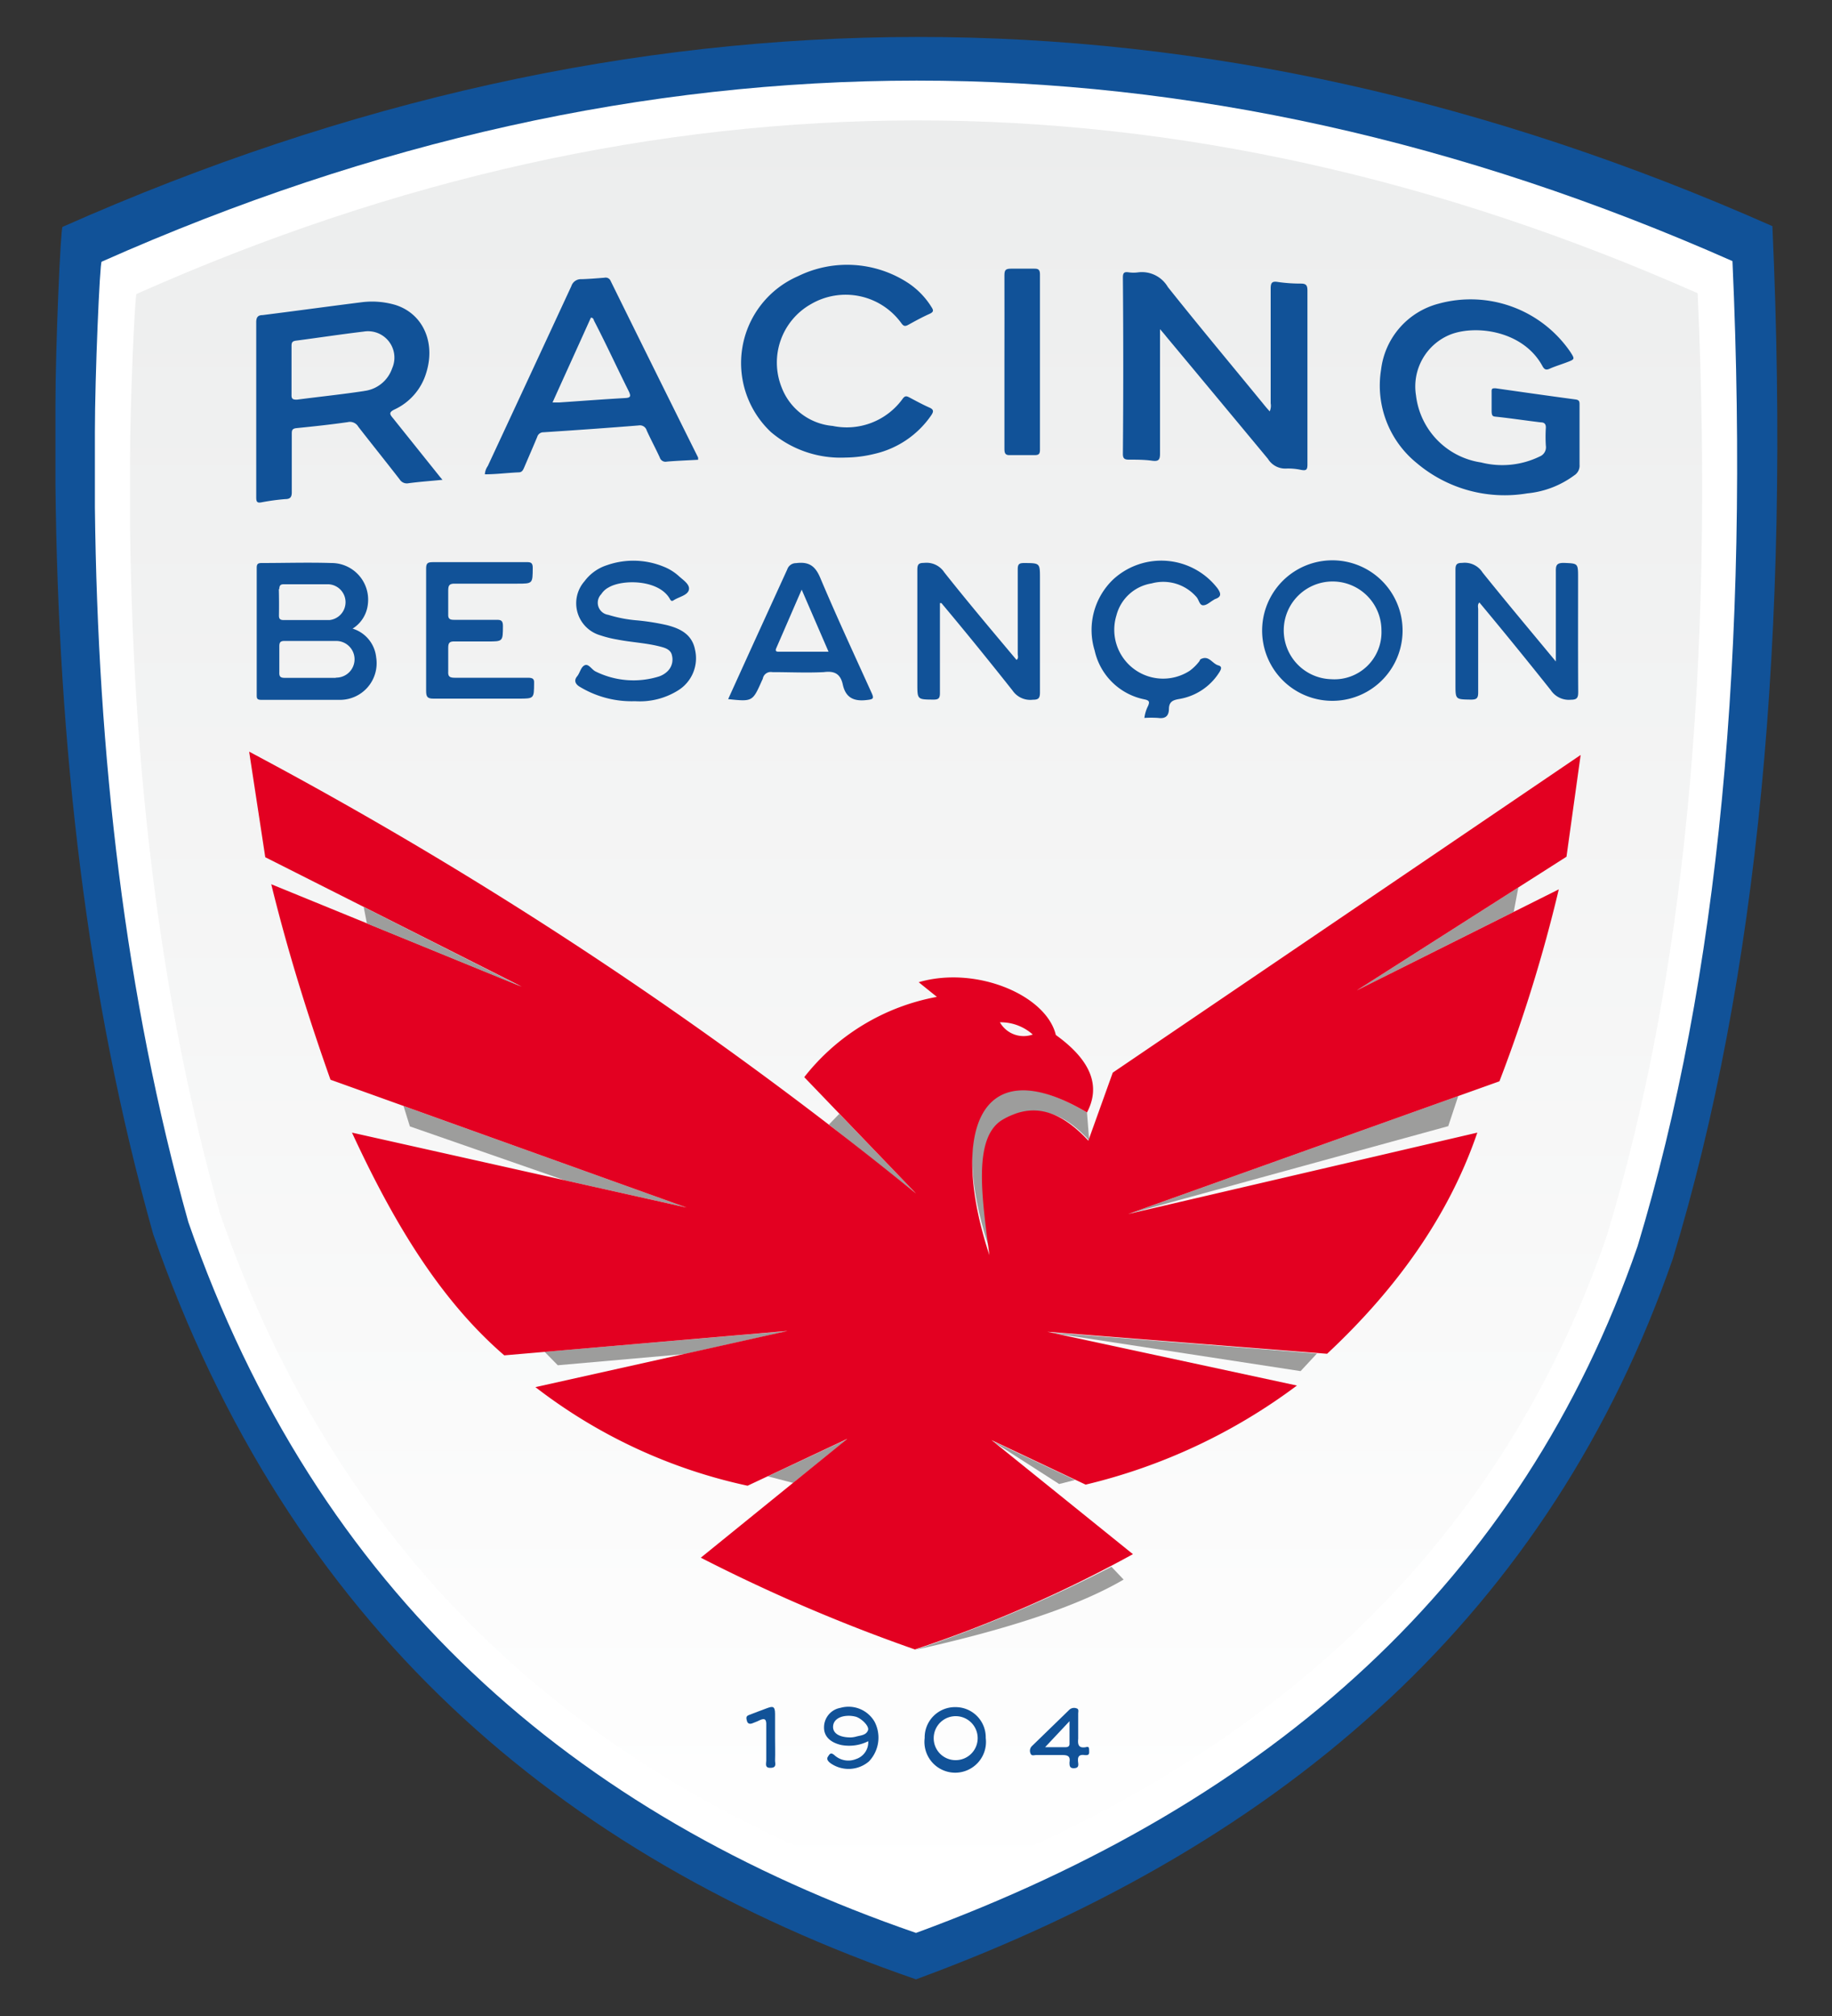 <svg xmlns="http://www.w3.org/2000/svg" xmlns:xlink="http://www.w3.org/1999/xlink" viewBox="0 0 150 165"><rect x="0" y="0" width="150" height="165" fill="#333333" stroke="none"/><defs><style>.cls-1{fill:#115298;}.cls-2{fill:#fff;}.cls-3{fill:url(#Dégradé_sans_nom_7);}.cls-4{fill:#9d9d9c;}.cls-5{fill:#e30021;}</style><linearGradient id="Dégradé_sans_nom_7" x1="75" y1="9.87" x2="75" y2="155.02" gradientUnits="userSpaceOnUse"><stop offset="0" stop-color="#eceded"/><stop offset="1" stop-color="#fff"/></linearGradient></defs><g id="Calque_3" data-name="Calque 3"><path class="cls-1" d="M75,162c-29.37-10.13-51.34-29.08-62.46-61-5.46-19.42-7.78-40-8-61.33V33.18c0-4.79.42-14.54.58-14.61q70-31.06,140-.06,2.26,50.18-8.15,84.5C127,131.77,105.59,150.76,75,162Z"/><path class="cls-2" d="M75,158.2c-28-9.66-49-27.74-59.58-58.18C10.23,81.5,8,61.87,7.77,41.52V35.36c0-4.57.4-13.87.55-13.94Q75-8.2,141.85,21.37,144,69.22,134.08,102C124.61,129.4,104.17,147.5,75,158.2Z"/><path class="cls-3" d="M75,155c-26.82-9.25-46.89-26.56-57-55.71-5-17.73-7.1-36.53-7.35-56V37.4c0-4.37.39-13.27.53-13.34Q75-4.32,139,24q2.07,45.81-7.44,77.16C122.5,127.45,102.93,144.78,75,155Z"/><polygon class="cls-4" points="124.32 72.63 123.94 74.63 111.09 81.06 124.32 72.63"/><polygon class="cls-4" points="119.4 89.7 118.58 92.17 92.38 99.36 119.4 89.7"/><polygon class="cls-4" points="107.83 110.78 106.49 112.22 85.75 109.04 107.83 110.78"/><polygon class="cls-4" points="88.02 121.13 86.72 121.46 81.19 117.91 88.02 121.13"/><path class="cls-4" d="M91,128.23l1,1.05c-3.89,2.28-9.85,4.15-17.08,5.76A114,114,0,0,0,91,128.23Z"/><polygon class="cls-4" points="64.94 121.37 62.86 120.83 69.38 117.78 64.94 121.37"/><polygon class="cls-4" points="44.59 110.64 45.67 111.74 55.99 110.83 64.48 108.94 44.59 110.64"/><polygon class="cls-4" points="33.04 90.52 33.56 92.19 46.23 96.6 56.21 98.83 33.04 90.52"/><polygon class="cls-4" points="68.72 91.16 67.87 92.04 75 97.68 68.72 91.16"/><path class="cls-4" d="M89,91.05l.18,2.29c-1.77-1.9-3.46-2.81-6-2.18s-2.86,6.12-2,11.55C77.79,93.05,79.64,85.51,89,91.05Z"/><path class="cls-5" d="M129.42,61.79l-38.31,26-2,5.57c-2.3-2.48-4.52-3.17-7-1.73s-1.71,6.37-1.1,11.1C77.78,92.93,80,85.72,89,91.05c1.1-2.08.44-4.19-2.55-6.34-.79-3.29-6.57-5.69-11.23-4.32l1.49,1.2a17.91,17.91,0,0,0-10.86,6.57L75,97.68A339.6,339.6,0,0,0,20.4,61.52l1.32,8.64,21,10.59L22.21,72.37c1.27,5.18,2.91,10.53,4.85,16L56.21,98.83,28.82,92.7c3.29,7.11,7.1,13.6,12.47,18.23l23.19-2-20.64,4.6a43.32,43.32,0,0,0,17.37,8.07l8.17-3.84-12,9.73A139.16,139.16,0,0,0,74.91,135a106.82,106.82,0,0,0,17.85-7.8l-11.57-9.33,7.7,3.64a47.1,47.1,0,0,0,17.3-8.11L85.75,109l22.91,1.8c5.78-5.4,10-11.38,12.3-18.1L92.38,99.36,122.77,88.5a122.84,122.84,0,0,0,4.86-15.71l-16.54,8.27,17.17-10.94ZM84.56,84.67a2.23,2.23,0,0,1-2.69-1A3.94,3.94,0,0,1,84.56,84.67Z"/><polygon class="cls-4" points="29.78 74.23 30.04 75.58 42.67 80.75 29.78 74.23"/><path class="cls-1" d="M63.46,142.26c0-.66,0-1.33,0-2s-.24-.6-.64-.46-1,.38-1.48.56c-.29.1-.24.27-.18.5s.25.27.48.17.33-.12.48-.2c.44-.22.65-.19.62.39,0,1,0,1.92,0,2.88,0,.25-.15.61.37.59s.34-.38.35-.62C63.48,143.48,63.46,142.87,63.46,142.26Z"/><path class="cls-1" d="M91.94,37.15c0,.37.13.47.48.47.64,0,1.29,0,1.93.09.48.06.63-.05.63-.57,0-2.64,0-5.29,0-7.93V26.94c.25.29.39.45.52.62q4.17,5,8.32,10a1.65,1.65,0,0,0,1.44.79,5,5,0,0,1,1.28.11c.41.07.51,0,.51-.45,0-1.64,0-3.29,0-4.93,0-3.1,0-6.19,0-9.28,0-.43-.09-.59-.54-.59a13,13,0,0,1-1.87-.13c-.48-.08-.6.05-.6.53,0,3.13,0,6.26,0,9.4a1.12,1.12,0,0,1-.08.66c-.14-.16-.27-.3-.39-.45-2.65-3.24-5.34-6.45-7.95-9.73a2.46,2.46,0,0,0-2.43-1.2,2.78,2.78,0,0,1-.76,0c-.35-.05-.49,0-.49.42Q92,29.93,91.94,37.15Z"/><path class="cls-1" d="M125.05,40.38a7.69,7.69,0,0,0,3.84-1.47.94.94,0,0,0,.44-.88c0-.78,0-1.57,0-2.35h0c0-.84,0-1.69,0-2.53,0-.27,0-.42-.36-.46-2.17-.29-4.34-.6-6.51-.91-.27,0-.34,0-.33.3,0,.51,0,1,0,1.52s.12.48.49.52c1.19.13,2.37.31,3.55.45.29,0,.41.15.4.44a12,12,0,0,0,0,1.47.81.81,0,0,1-.5.88,7,7,0,0,1-4.8.49,6.29,6.29,0,0,1-5.33-5.48,4.58,4.58,0,0,1,2.84-5c2.1-.8,5.93-.29,7.5,2.57.16.3.3.38.62.23s.92-.34,1.37-.51c.69-.26.69-.26.29-.88a9.9,9.9,0,0,0-10.79-3.92,6.36,6.36,0,0,0-4.69,5.39A8.16,8.16,0,0,0,116,37.9,11.15,11.15,0,0,0,125.05,40.38Z"/><path class="cls-1" d="M63.12,35.36a8.79,8.79,0,0,0,6.08,2.09,10.45,10.45,0,0,0,2.43-.31A7.72,7.72,0,0,0,76.24,34c.22-.32.22-.49-.16-.65-.56-.25-1.09-.54-1.62-.82-.22-.12-.36-.15-.54.09a5.64,5.64,0,0,1-5.74,2.24A4.93,4.93,0,0,1,64,31.71a5.49,5.49,0,0,1,2.42-6.83,5.63,5.63,0,0,1,7.38,1.57c.18.25.3.28.56.14.58-.32,1.16-.64,1.77-.91.34-.16.3-.3.13-.56a6.43,6.43,0,0,0-2.06-2.06,9.13,9.13,0,0,0-8.87-.45A7.75,7.75,0,0,0,63.12,35.36Z"/><path class="cls-1" d="M129.21,47.29c0-1.2,0-1.17-1.17-1.22-.57,0-.66.18-.65.69,0,2.4,0,4.81,0,7.38-2.08-2.51-4.07-4.88-6-7.28a1.72,1.72,0,0,0-1.66-.79c-.42,0-.56.1-.56.55,0,3.13,0,6.27,0,9.4,0,1.24,0,1.22,1.27,1.24.45,0,.59-.1.59-.58,0-2.27,0-4.54,0-6.81,0-.18-.08-.38.1-.56,2,2.4,3.93,4.77,5.84,7.17a1.78,1.78,0,0,0,1.66.79c.51,0,.59-.18.59-.64C129.2,53.52,129.21,50.4,129.21,47.29Z"/><path class="cls-1" d="M84.57,57.27c.45,0,.58-.12.58-.59,0-3.11,0-6.22,0-9.34,0-1.26,0-1.25-1.29-1.26-.41,0-.53.09-.53.51,0,2.31,0,4.62,0,6.93,0,.16.09.35-.1.49-2-2.38-4-4.75-5.91-7.16a1.74,1.74,0,0,0-1.66-.78c-.43,0-.55.11-.55.56,0,3.11,0,6.22,0,9.34,0,1.29,0,1.28,1.32,1.29.4,0,.53-.1.53-.52,0-2.27,0-4.54,0-6.81v-.57l.12,0c2,2.38,3.91,4.74,5.82,7.15A1.76,1.76,0,0,0,84.57,57.27Z"/><path class="cls-1" d="M54.59,51.16a19.16,19.16,0,0,0-2.37-.38,11,11,0,0,1-2.42-.46,1,1,0,0,1-.57-1.69,1.59,1.59,0,0,1,.6-.55c1.14-.68,4.09-.65,5,.91.07.13.14.26.31.15.43-.29,1.14-.4,1.26-.85s-.46-.81-.82-1.14a4.09,4.09,0,0,0-1.24-.77,6.54,6.54,0,0,0-4.65-.12,3.69,3.69,0,0,0-1.83,1.31A2.73,2.73,0,0,0,49.16,52a9,9,0,0,0,1.36.34c1.21.24,2.45.28,3.65.61.37.1.77.26.85.7A1.34,1.34,0,0,1,54.59,55a1.83,1.83,0,0,1-.65.37,7,7,0,0,1-5.19-.42c-.31-.16-.56-.65-.88-.5s-.38.62-.62.91-.19.58.17.82A8.21,8.21,0,0,0,52,57.39a5.91,5.91,0,0,0,3.53-.89,3.09,3.09,0,0,0,1.38-3.31C56.67,51.92,55.7,51.44,54.59,51.16Z"/><path class="cls-1" d="M43.22,55.47c-2,0-4,0-6,0-.41,0-.55-.11-.52-.52,0-.65,0-1.3,0-1.94,0-.43.14-.52.53-.51.9,0,1.8,0,2.7,0,1.26,0,1.24,0,1.25-1.27,0-.44-.16-.51-.55-.5-1.15,0-2.31,0-3.46,0-.35,0-.49-.09-.47-.46,0-.64,0-1.29,0-1.94,0-.43.1-.57.55-.56,1.7,0,3.4,0,5.1,0,1.28,0,1.26,0,1.27-1.3,0-.41-.16-.47-.51-.46-2.56,0-5.13,0-7.69,0-.41,0-.53.1-.53.52,0,1.68,0,3.37,0,5s0,3.33,0,5c0,.49.09.66.63.65,2.31,0,4.62,0,6.93,0,1.29,0,1.27,0,1.28-1.27C43.75,55.56,43.62,55.47,43.22,55.47Z"/><path class="cls-1" d="M99.76,54.46c-.5-.13-.77-.85-1.43-.52-.06,0-.09.12-.13.18a3.89,3.89,0,0,1-.79.78,4,4,0,0,1-6-4.53,3.55,3.55,0,0,1,2.88-2.62,3.6,3.6,0,0,1,3.68,1.12c.2.23.24.68.55.67s.55-.27.82-.42a1.19,1.19,0,0,1,.15-.09c.53-.18.49-.45.21-.86a5.81,5.81,0,0,0-8.54-.76,5.72,5.72,0,0,0-1.53,5.84,5.23,5.23,0,0,0,4.12,4c.38.09.37.22.26.51a3,3,0,0,0-.31,1,8.49,8.49,0,0,1,1.13,0c.58.08.87-.15.88-.74s.32-.72.84-.81A4.81,4.81,0,0,0,99.85,55C100,54.75,100.07,54.55,99.76,54.46Z"/><path class="cls-1" d="M82.24,29.57c0,2.39,0,4.77,0,7.16,0,.36.06.54.47.52.66,0,1.33,0,2,0,.34,0,.44-.09.44-.43q0-7.18,0-14.37c0-.38-.14-.47-.48-.46-.63,0-1.25,0-1.88,0-.44,0-.55.1-.55.54C82.25,24.88,82.24,27.22,82.24,29.57Z"/><path class="cls-1" d="M68.81,139.78a1.62,1.62,0,0,0-1.34,1.62c0,.73.53,1.22,1.41,1.42a3.49,3.49,0,0,0,2.21-.31,1.45,1.45,0,0,1-1,1.46,1.68,1.68,0,0,1-1.76-.31c-.32-.28-.41-.09-.55.13s.08.42.25.54a2.57,2.57,0,0,0,3.11-.16,2.82,2.82,0,0,0,.47-3.25A2.46,2.46,0,0,0,68.81,139.78Zm2.26,1.83c-.15.43-.64.42-1,.53a2.08,2.08,0,0,1-.42.06c-.93,0-1.46-.34-1.44-.89s.55-.9,1.36-.88a2.34,2.34,0,0,1,.52.08C70.57,140.67,71.19,141.29,71.07,141.61Z"/><path class="cls-1" d="M78.22,139.72a2.48,2.48,0,0,0-2.51,2.53,2.52,2.52,0,1,0,5,0A2.47,2.47,0,0,0,78.22,139.72Zm0,4.34a1.79,1.79,0,0,1-1.77-1.82,1.8,1.8,0,1,1,1.77,1.82Z"/><path class="cls-1" d="M88.9,143c-.62.1-.66-.24-.62-.7,0-.28,0-.55,0-.82s0-.82,0-1.23c0-.15.07-.36-.11-.42a.58.58,0,0,0-.6.09l-3.09,3a.54.54,0,0,0-.1.6c.08.22.31.12.47.12.7,0,1.4,0,2.1,0,.48,0,.7.09.62.6,0,.26,0,.49.36.48s.38-.19.35-.44c-.06-.45,0-.72.57-.63.21,0,.34,0,.33-.29S89.19,142.91,88.9,143Zm-1.66,0H85.57l2-2.13c0,.71,0,1.28,0,1.85C87.57,142.93,87.44,143,87.24,143Z"/><path class="cls-1" d="M36,39l-3.82-4.77c-.27-.32-.37-.48.13-.72a4.82,4.82,0,0,0,2.59-3c.78-2.5-.28-4.84-2.52-5.55a6.76,6.76,0,0,0-2.79-.22c-2.7.34-5.39.71-8.09,1.05-.42,0-.53.22-.52.64,0,3.29,0,6.58,0,9.87,0,1.47,0,2.93,0,4.4,0,.36.06.49.45.41a18.05,18.05,0,0,1,1.92-.26c.44,0,.55-.19.54-.61,0-1.57,0-3.14,0-4.7,0-.29,0-.46.39-.5,1.4-.14,2.8-.29,4.19-.49a.79.79,0,0,1,.87.38c1.12,1.44,2.26,2.86,3.38,4.3a.69.69,0,0,0,.73.32c.89-.12,1.79-.18,2.78-.28C36.08,39.1,36,39,36,39Zm-6.16-7c-1.84.28-3.69.47-5.53.71-.34,0-.45-.06-.44-.4,0-.68,0-1.37,0-2.05s0-1.3,0-1.94c0-.29.06-.4.38-.44,1.84-.24,3.67-.52,5.52-.74a2.16,2.16,0,0,1,2.34,3A2.77,2.77,0,0,1,29.81,32Z"/><path class="cls-1" d="M50,23a.44.44,0,0,0-.51-.27c-.62.05-1.25.1-1.87.12a.82.82,0,0,0-.84.57q-3.41,7.36-6.84,14.72a1.32,1.32,0,0,0-.24.68c.93,0,1.84-.12,2.76-.16.28,0,.36-.18.45-.38.36-.84.73-1.69,1.08-2.53a.52.52,0,0,1,.51-.37c2.6-.17,5.2-.35,7.79-.56a.58.58,0,0,1,.66.41c.34.75.73,1.47,1.07,2.21a.49.49,0,0,0,.58.34c.84-.07,1.68-.1,2.56-.15,0-.1,0-.15,0-.18Q53.56,30.22,50,23Zm1.17,9.58c-1.8.1-3.59.24-5.39.36-.15,0-.31,0-.54,0,1.06-2.35,2.11-4.65,3.14-6.94.21,0,.22.16.26.25,1,1.93,1.89,3.87,2.85,5.79C51.68,32.45,51.62,32.56,51.16,32.58Z"/><path class="cls-1" d="M28.87,51.45a2.69,2.69,0,0,0,1.25-2,3,3,0,0,0-3-3.37c-1.9-.06-3.8,0-5.69,0-.31,0-.41.08-.41.39,0,3.46,0,6.93,0,10.39,0,.28,0,.42.38.42,2.13,0,4.27,0,6.4,0a3,3,0,0,0,3-3.48A2.75,2.75,0,0,0,28.87,51.45Zm-6-3.24c0-.31.11-.4.41-.39,1.21,0,2.42,0,3.63,0a1.47,1.47,0,0,1,.06,2.93H25c-.58,0-1.17,0-1.76,0-.3,0-.41-.09-.4-.4C22.85,49.66,22.85,48.94,22.83,48.21Zm4.63,7.27c-.7,0-1.4,0-2.11,0s-1.36,0-2.05,0c-.34,0-.49-.07-.47-.45,0-.7,0-1.41,0-2.11,0-.3.05-.46.41-.46,1.43,0,2.85,0,4.28,0a1.5,1.5,0,1,1-.06,3Z"/><path class="cls-1" d="M109.12,45.86a5.75,5.75,0,1,0-.06,11.5,5.75,5.75,0,1,0,.06-11.5ZM109,55.59a4,4,0,1,1,4.11-4A3.85,3.85,0,0,1,109,55.59Z"/><path class="cls-1" d="M69,56c.23,1.1.9,1.43,2,1.29.52-.06.57-.13.36-.59-1.41-3.11-2.85-6.21-4.18-9.36-.41-1-.92-1.39-2-1.25a.75.75,0,0,0-.72.51c-1,2.19-2,4.38-3,6.57l-1.84,4.05c2,.21,2,.21,2.77-1.53a.77.77,0,0,0,.07-.16.66.66,0,0,1,.77-.52c1.41,0,2.82.07,4.22,0C68.29,54.9,68.8,55.12,69,56Zm-5.26-2.66c-.29,0-.24-.16-.16-.34.67-1.53,1.33-3.07,2.06-4.74l2.2,5.08Z"/></g></svg>